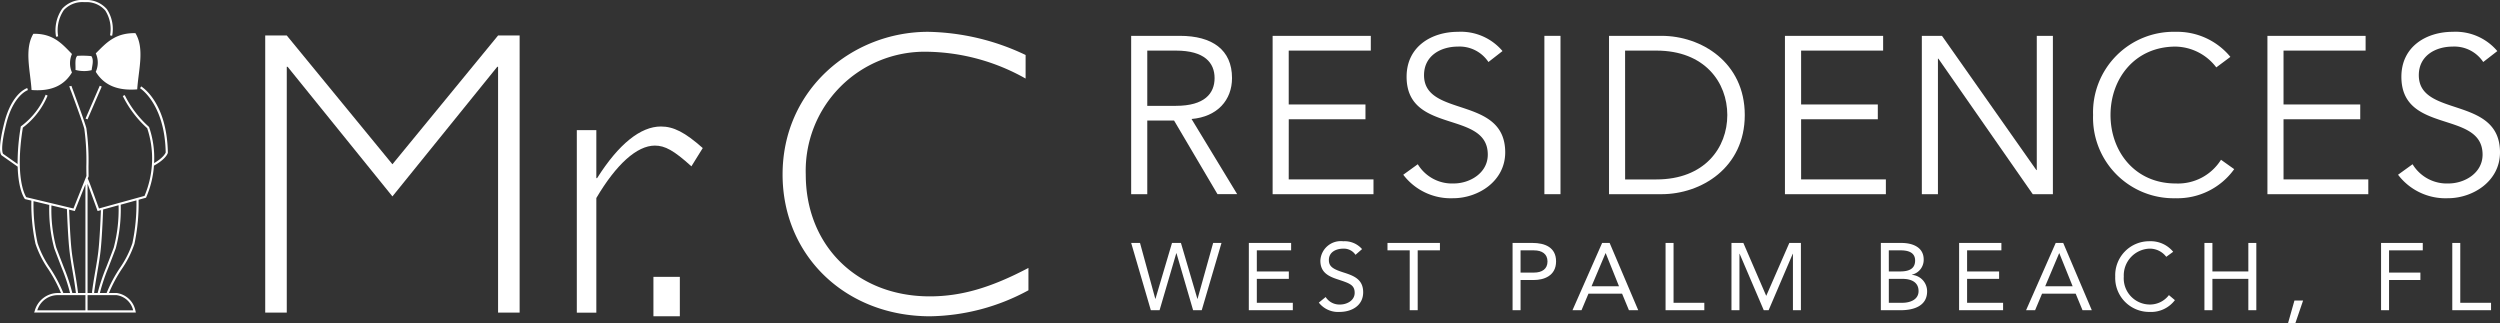 <svg xmlns="http://www.w3.org/2000/svg" width="278.351" height="35.998" viewBox="0 0 278.351 35.998"><rect x="0" y="0" width="278.351" height="35.998" fill="#333333" stroke="none"/><g transform="translate(-2028 254.999)"><path d="M0,0H2.94V4.388H0Z" transform="translate(2100.753 -224.174)" fill="#fff"></path><path d="M48.05,2.961,36.287,17.3,24.523,2.961h-2.4V33.817h2.4V6.444h.092L36.287,20.878,47.962,6.444h.088V33.817h2.4V2.961Z" transform="translate(2035.406 -254.009)" fill="#fff"></path><path d="M60.876,14.988c-1.946-1.763-2.939-2.308-4.069-2.308-1.994,0-4.3,2.082-6.516,5.837V31.278H48.118V10.961h2.173V16.3h.088c2.4-3.8,4.841-5.747,7.1-5.747,1.405,0,2.669.635,4.661,2.4Z" transform="translate(2044.105 -251.468)" fill="#fff"></path><path d="M92.342,7.859a22.889,22.889,0,0,0-11-2.987A13.252,13.252,0,0,0,67.865,18.535c0,7.964,5.745,13.575,13.8,13.575,3.484,0,6.786-.95,10.993-3.167v2.489a23.575,23.575,0,0,1-10.948,2.895c-9.412,0-16.426-6.742-16.426-15.792,0-9.455,7.74-15.88,16.2-15.88a26.185,26.185,0,0,1,10.859,2.58Z" transform="translate(2049.849 -254.111)" fill="#fff"></path><path d="M6.3,6.227c.023-.565-.1-1.277.2-1.564a9.816,9.816,0,0,1,1.563.031c.322.423.067,1.164.036,1.562a3.218,3.218,0,0,1-.894.1,3.45,3.45,0,0,1-.9-.124" transform="translate(2030.106 -253.445)" fill="#fff"></path><path d="M2.92,2.82c2.232-.047,3.222,1.146,4.3,2.25a2.533,2.533,0,0,0,0,2.053c-.809,1.343-2.16,2.144-4.5,1.955-.136-2.15-.825-4.546.2-6.258" transform="translate(2028.793 -254.056)" fill="#fff"></path><path d="M12.4,2.767c-2.289-.047-3.3,1.146-4.412,2.25a2.471,2.471,0,0,1,0,2.053c.83,1.343,2.213,2.144,4.614,1.955.14-2.15.845-4.546-.2-6.258" transform="translate(2030.675 -254.074)" fill="#fff"></path><path d="M4.925,4.049a4.021,4.021,0,0,1,.639-2.934A2.829,2.829,0,0,1,7.824.24l.124,0a2.761,2.761,0,0,1,2.216.926A3.815,3.815,0,0,1,10.7,3.937l.235.047a3.972,3.972,0,0,0-.586-2.964A2.99,2.99,0,0,0,7.954,0,3.089,3.089,0,0,0,5.383.96,4.188,4.188,0,0,0,4.69,4.092Z" transform="translate(2029.551 -255)" fill="#fff"></path><path d="M7.357,10.9,8.94,7.246l-.22-.095L7.136,10.808Z" transform="translate(2030.388 -252.606)" fill="#fff"></path><path d="M14.738,24.69a10.937,10.937,0,0,1-1.4,2.767,15.34,15.34,0,0,0-1.468,2.769h-.75a20.852,20.852,0,0,1,.918-2.753c.2-.519.47-1.2.85-2.218a16.956,16.956,0,0,0,.553-4.862l1.75-.482a21.351,21.351,0,0,1-.452,4.78m.085,7.468H9.75V30.465h3.233a2.206,2.206,0,0,1,1.841,1.692M6.516,30.465H9.51v1.692H4.151a2.383,2.383,0,0,1,2.365-1.692m-.933-3.012a10.936,10.936,0,0,1-1.4-2.784A20.264,20.264,0,0,1,3.733,20l1.754.42a16.622,16.622,0,0,0,.547,4.816c.383,1.026.651,1.714.853,2.237A20.77,20.77,0,0,1,7.8,30.226H7.051a15.768,15.768,0,0,0-1.468-2.773m2.471,2.773a21.24,21.24,0,0,0-.942-2.843c-.2-.522-.47-1.209-.853-2.234a16.376,16.376,0,0,1-.533-4.674l1.726.414c.015.4.1,2.733.243,4.238.083.9.23,1.756.384,2.665.131.769.267,1.563.372,2.434ZM8.326,21.1,9.51,18.133V30.226H8.633l.06-.007c-.109-.888-.246-1.69-.376-2.468-.156-.9-.3-1.76-.384-2.647-.131-1.415-.216-3.584-.238-4.158Zm2.541,0,.368-.1c-.011.322-.1,2.672-.243,4.175-.081.877-.228,1.72-.382,2.615-.132.761-.268,1.55-.375,2.418l.139.017H9.75V18.062c.268.714.737,1.993,1.08,2.936Zm1.8,4.067c-.38,1.016-.646,1.7-.849,2.216a21.019,21.019,0,0,0-.945,2.842h-.394c.107-.858.242-1.64.371-2.4.156-.9.3-1.747.383-2.632.153-1.615.247-4.227.248-4.254h-.037l1.759-.486a16.665,16.665,0,0,1-.537,4.71M15.717,7.222l-.124.206c.027.016,2.752,1.738,2.856,7.155-.032.085-.266.589-1.292,1.177a10.487,10.487,0,0,0-.555-4l-.032-.045a11.68,11.68,0,0,1-2.683-3.524l-.219.1A11.974,11.974,0,0,0,16.39,11.88a10.656,10.656,0,0,1-.3,7.534l-5.07,1.4C10.177,18.5,9.9,17.734,9.77,17.476l.087-.215.008-.045c-.007-.318-.009-.682-.012-1.073a25.864,25.864,0,0,0-.235-4.26c-.153-.606-1.032-2.994-1.453-4.142-.123-.33-.2-.55-.212-.578l-.115.031H7.716a4.366,4.366,0,0,0,.222.63c.422,1.144,1.3,3.525,1.448,4.119a25.9,25.9,0,0,1,.226,4.2c0,.382.007.739.013,1.052L8.179,20.817l-5.256-1.26c-.172-.272-1.261-2.26-.379-7.744A8.642,8.642,0,0,0,5.3,8.247l-.216-.1a8.321,8.321,0,0,1-2.715,3.492l-.048.029-.011.055a24.253,24.253,0,0,0-.351,4.143L.354,14.736S-.052,14.4.691,11.4c.8-3.229,2.4-3.758,2.413-3.764l-.069-.23C2.964,7.43,1.3,7.968.459,11.345c-.59,2.377-.5,3.211-.33,3.493a.284.284,0,0,0,.12.113L1.967,16.16c.073,2.6.746,3.522.786,3.576l.027.033.713.171a20.884,20.884,0,0,0,.454,4.792A11.193,11.193,0,0,0,5.38,27.58a16.213,16.213,0,0,1,1.408,2.647H6.531a2.689,2.689,0,0,0-2.669,2.007L3.8,32.4H15.126l-.045-.2a2.48,2.48,0,0,0-2.086-1.973h-.864a15.783,15.783,0,0,1,1.411-2.643,11.151,11.151,0,0,0,1.428-2.83,21.463,21.463,0,0,0,.46-4.909l.83-.23.023-.053a10.7,10.7,0,0,0,.858-3.516c1.353-.737,1.538-1.388,1.544-1.416l.005-.032c-.1-5.575-2.856-7.306-2.974-7.377" transform="translate(2028 -252.602)" fill="#fff"></path><path d="M96.156,10.784h3.187c3.211,0,4.307-1.395,4.307-3.088s-1.1-3.062-4.307-3.062H96.156Zm0,9.837H94.362V2.991h5.43c3.585,0,5.8,1.543,5.8,4.7,0,2.441-1.619,4.31-4.507,4.558l5.08,8.367h-2.192l-4.832-8.192H96.156Z" transform="translate(2059.582 -253.999)" fill="#fff"></path><path d="M107.955,18.977h9.438v1.644h-11.23V2.991h10.931V4.634h-9.139v6H116.5v1.643h-8.541Z" transform="translate(2063.532 -253.999)" fill="#fff"></path><path d="M126.545,6.017A3.858,3.858,0,0,0,123.134,4.3c-1.842,0-3.76.97-3.76,3.187,0,4.756,9.039,2.241,9.039,8.59,0,3.213-3.012,5.105-5.8,5.105a6.631,6.631,0,0,1-5.552-2.615l1.618-1.169a4.456,4.456,0,0,0,4.009,2.141c1.768,0,3.785-1.145,3.785-3.213,0-4.98-9.04-2.217-9.04-8.666,0-3.411,2.839-5.005,5.7-5.005a6.081,6.081,0,0,1,4.98,2.141Z" transform="translate(2067.178 -254.111)" fill="#fff"></path><path d="M0,0H1.794V17.63H0Z" transform="translate(2199.952 -251.008)" fill="#fff"></path><path d="M136.017,18.978H139.5c5.379,0,7.895-3.537,7.895-7.171s-2.516-7.173-7.895-7.173h-3.486ZM134.225,2.991h5.851c4.408,0,9.264,2.939,9.264,8.816s-4.856,8.814-9.264,8.814h-5.851Z" transform="translate(2072.924 -253.999)" fill="#fff"></path><path d="M150.7,18.977h9.438v1.644H148.9V2.991h10.932V4.634H150.7v6h8.541v1.643H150.7Z" transform="translate(2077.836 -253.999)" fill="#fff"></path><path d="M173.069,17.932h.049V2.991h1.794v17.63H172.67L162.162,5.531h-.049v15.09H160.32V2.991h2.241Z" transform="translate(2081.658 -253.999)" fill="#fff"></path><path d="M190.318,17.945a7.771,7.771,0,0,1-6.524,3.238,8.973,8.973,0,0,1-9.189-9.265,8.972,8.972,0,0,1,9.189-9.263,7.669,7.669,0,0,1,6.1,2.79l-1.57,1.171A5.822,5.822,0,0,0,183.794,4.3c-4.533,0-7.247,3.561-7.247,7.618s2.715,7.621,7.247,7.621a5.648,5.648,0,0,0,5.054-2.639Z" transform="translate(2086.439 -254.111)" fill="#fff"></path><path d="M190.943,18.977h9.438v1.644H189.149V2.991h10.932V4.634h-9.139v6h8.541v1.643h-8.541Z" transform="translate(2091.307 -253.999)" fill="#fff"></path><path d="M209.531,6.017A3.856,3.856,0,0,0,206.119,4.3c-1.842,0-3.761.97-3.761,3.187,0,4.756,9.04,2.241,9.04,8.59,0,3.213-3.012,5.105-5.8,5.105a6.631,6.631,0,0,1-5.552-2.615l1.618-1.169a4.456,4.456,0,0,0,4.009,2.141c1.768,0,3.785-1.145,3.785-3.213,0-4.98-9.04-2.217-9.04-8.666,0-3.411,2.839-5.005,5.7-5.005A6.081,6.081,0,0,1,211.1,4.8Z" transform="translate(2094.953 -254.111)" fill="#fff"></path><path d="M94.363,20.267h.984l1.7,6.22h.021l1.841-6.22h.994l1.829,6.22h.023l1.735-6.22h.93l-2.2,7.489h-.962l-1.851-6.346h-.021l-1.861,6.346h-.974Z" transform="translate(2059.583 -248.217)" fill="#fff"></path><path d="M104.179,20.267h4.707v.825h-3.819v2.349h3.564v.825h-3.564v2.665h4.008v.825h-4.9Z" transform="translate(2062.868 -248.217)" fill="#fff"></path><path d="M114.1,21.637a1.557,1.557,0,0,0-1.364-.687c-.782,0-1.6.37-1.6,1.259,0,.687.382.994,1.576,1.375,1.164.371,2.242.751,2.242,2.222,0,1.491-1.28,2.189-2.633,2.189a2.715,2.715,0,0,1-2.306-1.037l.762-.623a1.812,1.812,0,0,0,1.6.836c.762,0,1.63-.444,1.63-1.3,0-.92-.625-1.078-1.957-1.523-1.058-.35-1.862-.814-1.862-2.062a2.276,2.276,0,0,1,2.549-2.158A2.566,2.566,0,0,1,114.83,21Z" transform="translate(2064.822 -248.264)" fill="#fff"></path><path d="M121.584,21.092h-2.476v6.664h-.888V21.092h-2.476v-.825h5.839Z" transform="translate(2066.739 -248.216)" fill="#fff"></path><path d="M126.179,20.267H128.4c1.375,0,2.623.487,2.623,2.053,0,1.639-1.4,2.073-2.454,2.073h-1.5v3.365h-.889Zm.889,3.3h1.5c.889,0,1.5-.4,1.5-1.237s-.614-1.237-1.5-1.237h-1.5Z" transform="translate(2070.231 -248.217)" fill="#fff"></path><path d="M134.478,20.267h.836l3.183,7.489h-1.036l-.762-1.841h-3.744l-.773,1.841h-1.005Zm.4,1.142h-.021L133.3,25.091h3.056Z" transform="translate(2071.904 -248.217)" fill="#fff"></path><path d="M138.942,20.267h.889v6.664h3.426v.825h-4.315Z" transform="translate(2074.503 -248.217)" fill="#fff"></path><path d="M144.44,20.267h1.323l2.537,5.871h.021l2.56-5.871h1.291v7.489h-.889V21.474h-.02l-2.687,6.282h-.541l-2.687-6.282h-.02v6.282h-.889Z" transform="translate(2076.343 -248.217)" fill="#fff"></path><path d="M156.9,20.267h2.285c1.239,0,2.485.466,2.485,1.841a1.692,1.692,0,0,1-1.311,1.692v.021a1.829,1.829,0,0,1,1.692,1.841c0,1.65-1.534,2.094-2.92,2.094H156.9Zm.889,3.174h1.227c.837,0,1.7-.18,1.7-1.217,0-.92-.8-1.132-1.607-1.132h-1.323Zm0,3.49h1.5c.868,0,1.81-.348,1.81-1.3,0-1.048-.889-1.364-1.788-1.364h-1.523Z" transform="translate(2080.514 -248.217)" fill="#fff"></path><path d="M163.43,20.267h4.707v.825h-3.819v2.349h3.564v.825h-3.564v2.665h4.008v.825h-4.9Z" transform="translate(2082.699 -248.217)" fill="#fff"></path><path d="M172.316,20.267h.835l3.183,7.489H175.3l-.762-1.841h-3.744l-.773,1.841h-1.005Zm.4,1.142H172.7l-1.555,3.681H174.2Z" transform="translate(2084.568 -248.217)" fill="#fff"></path><path d="M182.134,21.859a2.3,2.3,0,0,0-1.873-.91,2.979,2.979,0,0,0-2.856,3.111,2.916,2.916,0,0,0,2.856,3.11,2.643,2.643,0,0,0,2.169-1.048l.666.561a3.327,3.327,0,0,1-2.835,1.312,3.783,3.783,0,0,1-3.808-3.935,3.784,3.784,0,0,1,3.808-3.936,3.241,3.241,0,0,1,2.644,1.175Z" transform="translate(2087.058 -248.264)" fill="#fff"></path><path d="M183.894,20.267h.889v3.174h4V20.267h.889v7.489h-.889v-3.49h-4v3.49h-.889Z" transform="translate(2089.548 -248.217)" fill="#fff"></path><path d="M191.68,27.608h-.814l.718-2.539h.964Z" transform="translate(2091.881 -246.609)" fill="#fff"></path><path d="M198.63,20.267h4.643v.825h-3.754v2.476h3.49v.825h-3.49v3.363h-.889Z" transform="translate(2094.479 -248.217)" fill="#fff"></path><path d="M204.571,20.267h.889v6.664h3.426v.825h-4.315Z" transform="translate(2096.468 -248.217)" fill="#fff"></path></g></svg>